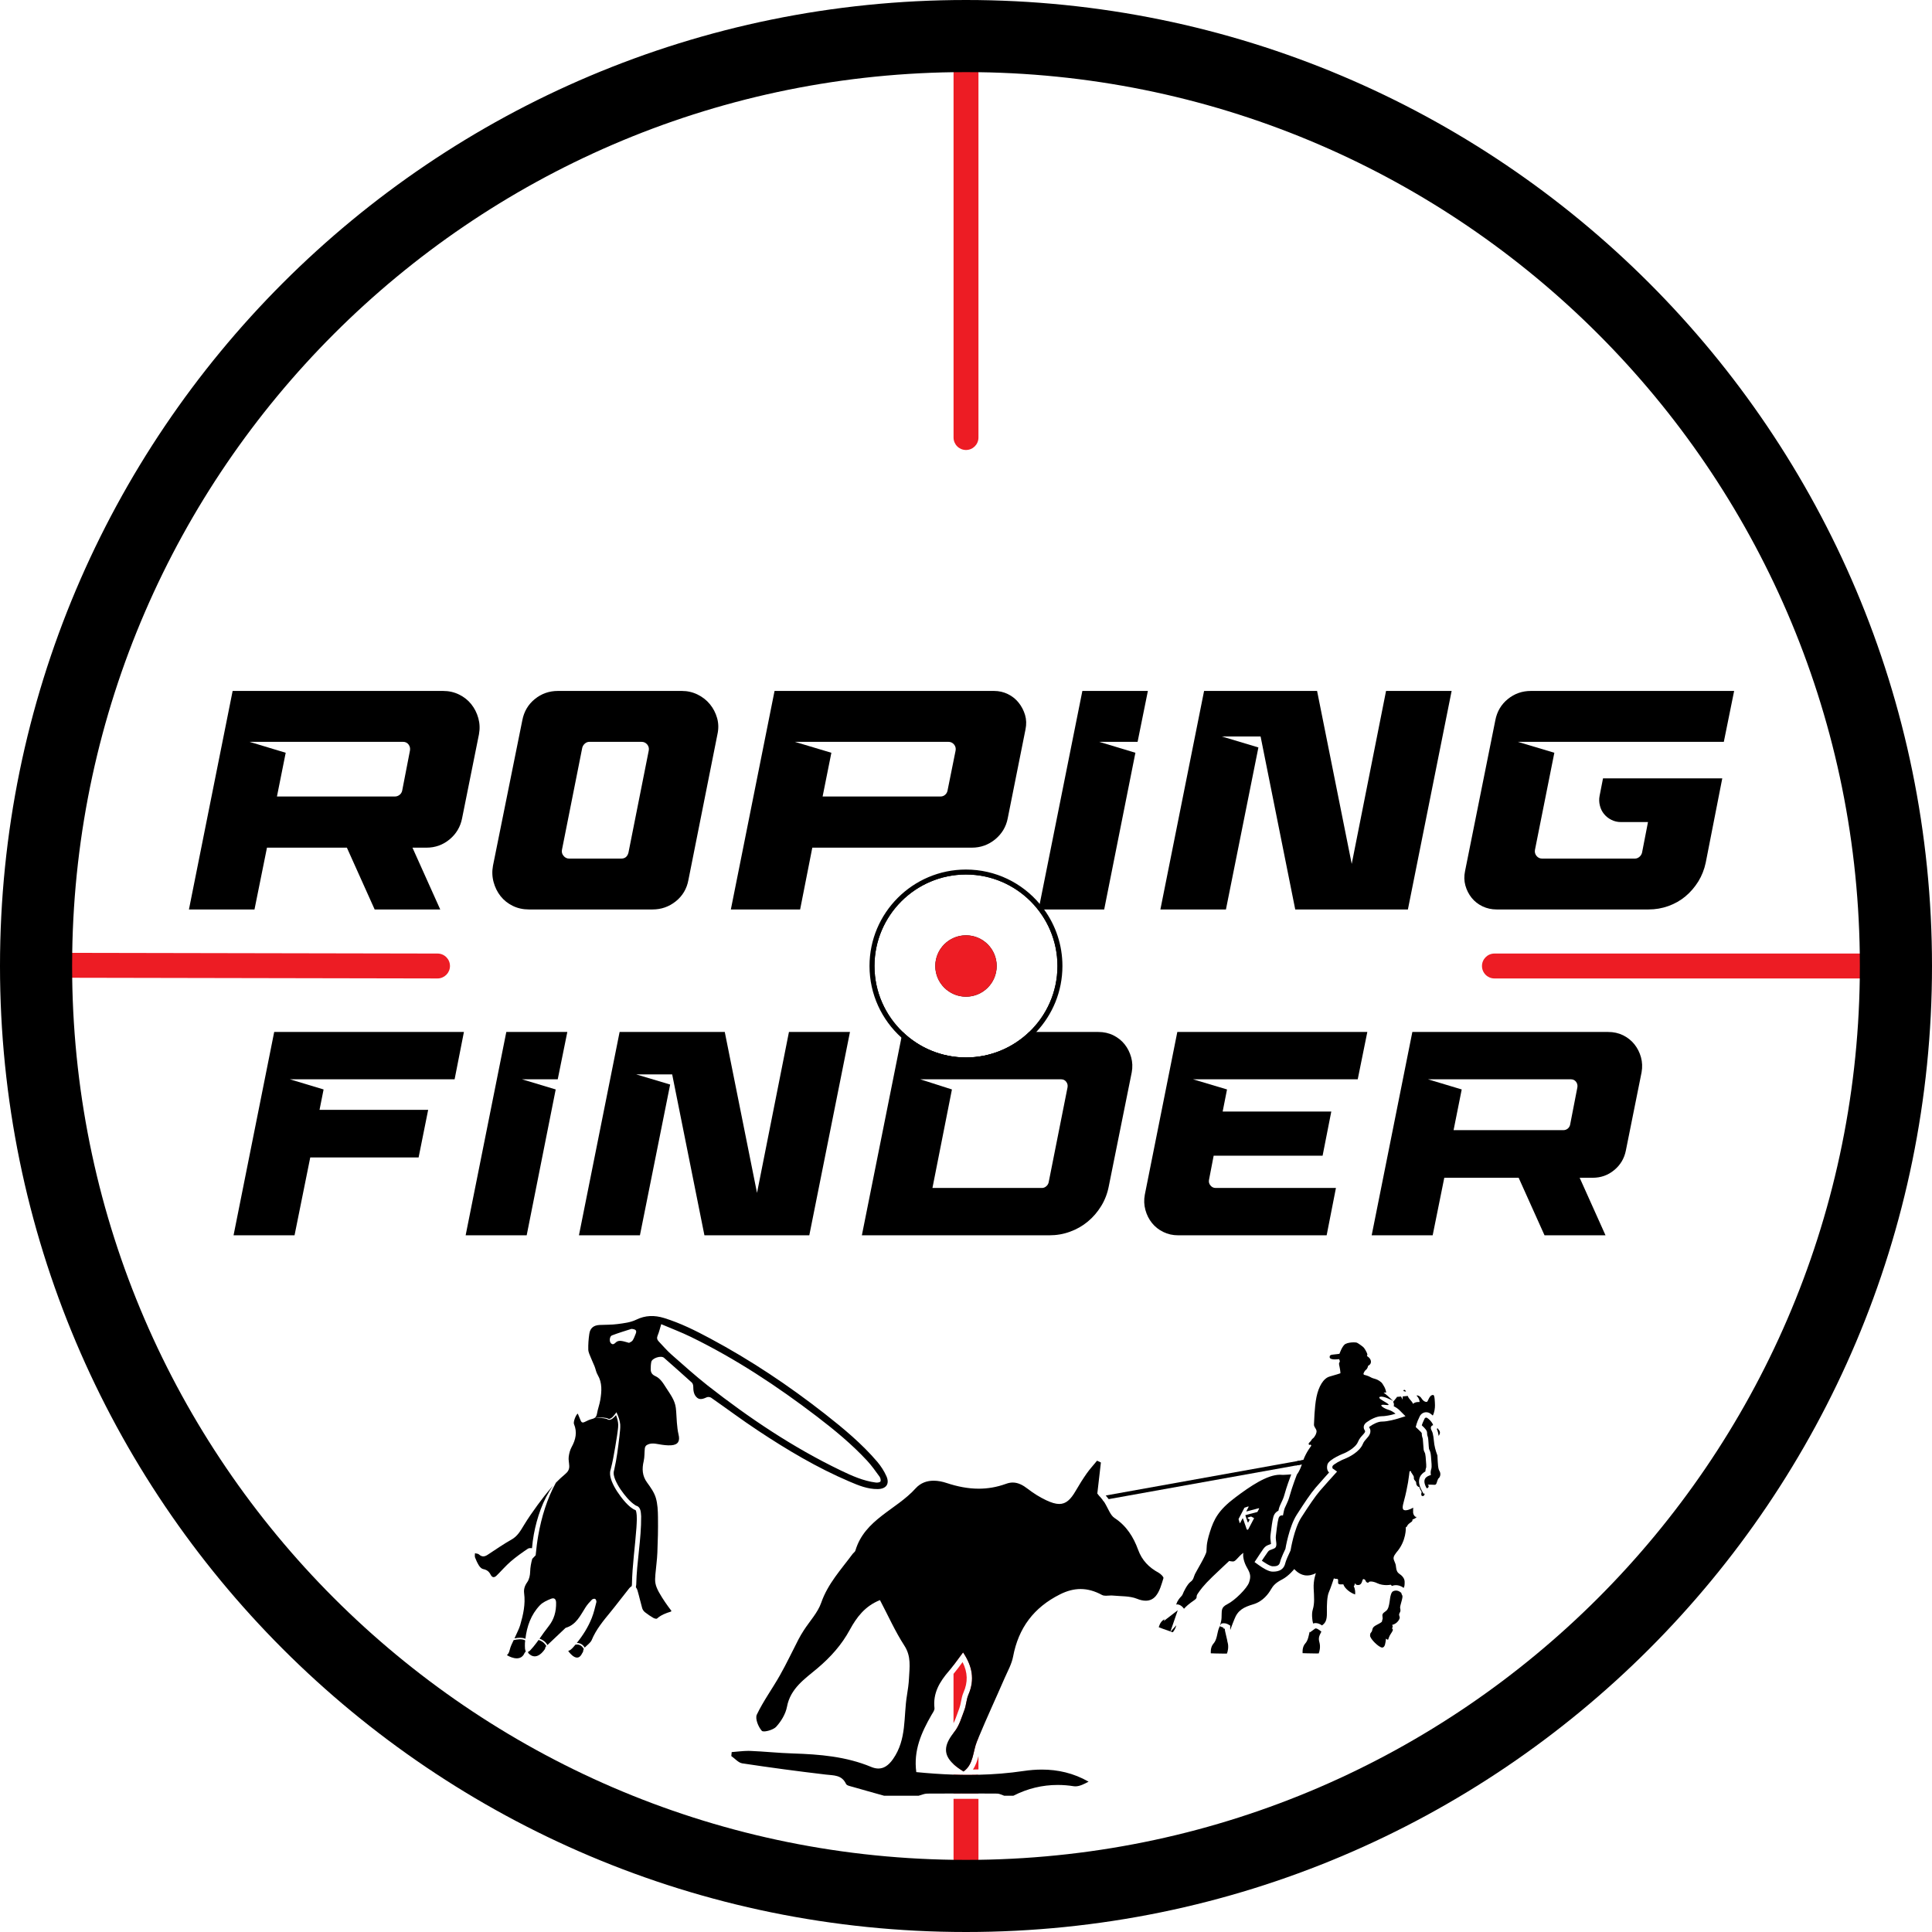 <svg width="383" height="383" viewBox="0 0 383 383" fill="none" xmlns="http://www.w3.org/2000/svg">
<path d="M94.821 142.362C94.535 141.326 94.066 140.411 93.427 139.606C92.788 138.802 91.983 138.162 91.013 137.689C90.043 137.209 88.98 136.972 87.823 136.972H46.118L37.456 180.291H50.45L52.924 168.041H68.767L74.272 180.291H87.272L81.767 168.041H84.549C86.28 168.041 87.801 167.496 89.123 166.404C90.446 165.302 91.272 163.914 91.603 162.227L94.948 145.574C95.152 144.461 95.108 143.392 94.821 142.362ZM81.271 148.792L79.722 156.777C79.639 157.108 79.463 157.378 79.199 157.582C78.923 157.791 78.626 157.896 78.295 157.896H54.902L56.638 149.228L49.463 147.062H79.904C80.361 147.062 80.725 147.238 80.99 147.586C81.254 147.938 81.353 148.346 81.271 148.792Z" fill="black"/>
<path d="M142.163 142.362C141.866 141.326 141.397 140.411 140.736 139.606C140.075 138.802 139.259 138.162 138.295 137.689C137.32 137.209 136.278 136.972 135.165 136.972H110.599C108.863 136.972 107.342 137.512 106.025 138.581C104.702 139.656 103.876 141.061 103.545 142.786L97.726 171.629C97.522 172.742 97.566 173.827 97.853 174.874C98.139 175.932 98.607 176.858 99.241 177.663C99.88 178.467 100.685 179.106 101.66 179.586C102.625 180.054 103.688 180.291 104.851 180.291H129.351C131.087 180.291 132.619 179.757 133.964 178.682C135.297 177.613 136.14 176.213 136.465 174.478L142.224 145.574C142.472 144.461 142.45 143.392 142.163 142.362ZM128.607 148.792L124.585 169.033C124.375 169.816 123.907 170.207 123.157 170.207H112.825C112.379 170.207 111.998 170.019 111.712 169.65C111.425 169.32 111.32 168.928 111.403 168.471L115.426 148.236C115.509 147.911 115.685 147.63 115.955 147.398C116.219 147.172 116.517 147.062 116.848 147.062H127.18C127.637 147.062 128.007 147.238 128.304 147.586C128.591 147.938 128.695 148.346 128.607 148.792Z" fill="black"/>
<path d="M203.209 141.739C202.934 140.83 202.515 140.02 201.936 139.298C201.363 138.576 200.647 138.008 199.798 137.595C198.955 137.182 198.04 136.972 197.048 136.972H153.547L144.885 180.291H158.617L161.031 168.041H192.656C194.387 168.041 195.924 167.496 197.269 166.404C198.602 165.302 199.446 163.914 199.771 162.227L203.297 144.588C203.501 143.59 203.474 142.648 203.209 141.739ZM189.438 148.792L187.829 156.777C187.746 157.108 187.587 157.378 187.333 157.582C187.085 157.791 186.793 157.896 186.462 157.896H163.075L164.811 149.228L157.57 147.062H188.011C188.468 147.062 188.838 147.238 189.13 147.586C189.416 147.938 189.521 148.346 189.438 148.792Z" fill="black"/>
<path d="M227.556 136.972H214.568L206.114 179.195L205.993 179.801C205.999 179.801 205.993 179.806 205.993 179.806L205.894 180.291H218.894L225.082 149.228L217.902 147.062H225.517L227.556 136.972Z" fill="black"/>
<path d="M274.771 136.972L267.965 171.259L261.099 136.972H238.698L230.036 180.291H243.03L249.466 148.175L242.225 146.004H249.901L256.768 180.291H279.102L287.771 136.972H274.771Z" fill="black"/>
<path d="M343.776 136.972H303.487C301.751 136.972 300.225 137.512 298.913 138.581C297.591 139.656 296.764 141.061 296.434 142.786L290.433 172.681C290.223 173.673 290.245 174.626 290.493 175.525C290.741 176.434 291.155 177.249 291.733 177.977C292.306 178.693 293.028 179.261 293.893 179.674C294.764 180.087 295.695 180.291 296.682 180.291H326.819C328.18 180.291 329.486 180.065 330.748 179.613C332.005 179.156 333.135 178.522 334.121 177.696C335.113 176.869 335.95 175.888 336.661 174.759C337.361 173.623 337.857 172.372 338.144 171.011L341.423 154.303H317.782L317.104 157.769C316.977 158.425 316.999 159.075 317.165 159.715C317.325 160.359 317.606 160.916 317.997 161.384C318.388 161.864 318.873 162.244 319.452 162.53C320.036 162.823 320.653 162.966 321.309 162.966H326.698L325.519 169.033C325.436 169.364 325.26 169.639 324.995 169.865C324.725 170.091 324.428 170.207 324.092 170.207H305.719C305.267 170.207 304.893 170.036 304.6 169.678C304.314 169.325 304.209 168.928 304.292 168.471L308.133 149.228L300.892 147.062H341.731L343.776 136.972Z" fill="black"/>
<path d="M91.967 204.577H54.357L46.3 244.887H58.391L61.504 229.452H82.985L84.88 220.012H63.345L64.149 215.973L57.47 213.962H90.121L91.967 204.577Z" fill="black"/>
<path d="M112.466 204.577H100.371L92.309 244.887H104.41L110.163 215.973L103.484 213.962H110.565L112.466 204.577Z" fill="black"/>
<path d="M156.402 204.577L150.071 236.478L143.678 204.577H122.832L114.77 244.887H126.86L132.85 214.998L126.11 212.986H133.252L139.645 244.887H160.436L168.498 204.577H156.402Z" fill="black"/>
<path d="M224.238 209.586C223.968 208.627 223.544 207.773 222.949 207.024C222.354 206.28 221.604 205.685 220.701 205.233C219.797 204.792 218.805 204.577 217.736 204.577H204.042C200.78 207.712 196.36 209.636 191.494 209.636C186.634 209.636 182.209 207.712 178.952 204.577H178.924L178.809 205.128V205.139L178.699 205.696L170.857 244.887H208.004C209.459 244.887 210.842 244.65 212.143 244.165C213.454 243.691 214.622 243.019 215.664 242.148C216.7 241.289 217.582 240.258 218.309 239.073C219.036 237.883 219.538 236.572 219.808 235.155L224.354 212.584C224.547 211.548 224.508 210.545 224.238 209.586ZM211.625 215.576L207.883 234.406C207.806 234.715 207.646 234.974 207.392 235.183C207.15 235.392 206.869 235.503 206.56 235.503H184.848L188.711 215.973L182.435 213.962H210.357C210.787 213.962 211.123 214.127 211.366 214.452C211.619 214.777 211.702 215.152 211.625 215.576Z" fill="black"/>
<path d="M271.058 204.577H233.392L226.95 236.825C226.752 237.861 226.796 238.87 227.061 239.85C227.325 240.826 227.76 241.691 228.356 242.435C228.951 243.184 229.7 243.78 230.604 244.22C231.502 244.667 232.489 244.887 233.569 244.887H262.995L264.836 235.503H240.997C240.573 235.503 240.231 235.337 239.967 235.012C239.691 234.687 239.592 234.312 239.674 233.888L240.595 229.11H262.191L263.916 220.354H242.38L243.245 215.973L236.506 213.962H269.156L271.058 204.577Z" fill="black"/>
<path d="M325.304 209.586C325.039 208.627 324.604 207.773 324.009 207.024C323.414 206.28 322.664 205.685 321.766 205.233C320.862 204.792 319.876 204.577 318.796 204.577H279.984L271.922 244.887H284.013L286.316 233.48H301.057L306.187 244.887H318.278L313.153 233.48H315.748C317.358 233.48 318.774 232.979 320.008 231.954C321.232 230.94 322.003 229.645 322.312 228.074L325.425 212.584C325.612 211.548 325.568 210.545 325.304 209.586ZM312.696 215.576L311.252 223.004C311.175 223.308 311.009 223.561 310.767 223.754C310.513 223.947 310.232 224.04 309.929 224.04H288.157L289.771 215.973L283.092 213.962H311.428C311.847 213.962 312.183 214.127 312.437 214.452C312.679 214.777 312.773 215.152 312.696 215.576Z" fill="black"/>
<path d="M197.584 191.5C197.584 194.861 194.862 197.584 191.5 197.584C188.139 197.584 185.411 194.861 185.411 191.5C185.411 188.138 188.139 185.416 191.5 185.416C194.862 185.416 197.584 188.138 197.584 191.5Z" fill="black"/>
<path d="M206.379 180.291C206.252 180.126 206.125 179.966 205.993 179.806C205.993 179.806 205.999 179.801 205.993 179.801C202.582 175.574 197.358 172.874 191.5 172.874C181.212 172.874 172.869 181.212 172.869 191.5C172.869 196.889 175.156 201.739 178.809 205.139C182.138 208.236 186.596 210.126 191.5 210.126C196.691 210.126 201.386 208.004 204.764 204.577C208.082 201.215 210.126 196.597 210.126 191.5C210.126 187.29 208.732 183.41 206.379 180.291ZM204.042 204.577C200.78 207.712 196.36 209.635 191.495 209.635C186.634 209.635 182.209 207.712 178.952 204.577C175.508 201.281 173.359 196.636 173.359 191.5C173.359 181.504 181.498 173.364 191.495 173.364C201.496 173.364 209.63 181.504 209.63 191.5C209.63 196.636 207.486 201.281 204.042 204.577Z" fill="black"/>
<path d="M206.979 180.291C206.709 179.911 206.422 179.547 206.114 179.195C202.614 175.029 197.357 172.378 191.494 172.378C180.952 172.378 172.372 180.958 172.372 191.5C172.372 197.126 174.813 202.196 178.698 205.695C182.093 208.754 186.578 210.622 191.494 210.622C196.988 210.622 201.942 208.302 205.436 204.577C208.643 201.154 210.616 196.559 210.616 191.5C210.616 187.317 209.266 183.438 206.979 180.291ZM178.952 204.577C175.508 201.281 173.358 196.636 173.358 191.5C173.358 181.504 181.498 173.364 191.494 173.364C201.496 173.364 209.629 181.504 209.629 191.5C209.629 196.636 207.486 201.281 204.042 204.577C200.779 207.712 196.36 209.635 191.494 209.635C186.634 209.635 182.209 207.712 178.952 204.577Z" fill="black"/>
<path d="M89.201 191.506C89.201 192.861 88.093 193.969 86.732 193.969L14.306 193.831L8.812 193.814C7.445 193.814 6.343 192.701 6.349 191.346C6.349 189.979 7.456 188.877 8.817 188.877L14.312 188.893L86.738 189.031C88.104 189.031 89.212 190.144 89.201 191.506Z" fill="#ED1C24"/>
<path d="M193.969 6.993V86.737C193.969 88.104 192.862 89.206 191.501 89.206C190.134 89.206 189.032 88.098 189.032 86.737V6.993C189.032 5.626 190.139 4.524 191.501 4.524C192.862 4.524 193.969 5.632 193.969 6.993Z" fill="#ED1C24"/>
<path d="M373.786 191.5C373.786 192.867 372.678 193.969 371.317 193.969H296.257C294.89 193.969 293.788 192.861 293.788 191.5C293.788 190.139 294.896 189.031 296.257 189.031H371.312C372.678 189.031 373.786 190.133 373.786 191.5Z" fill="#ED1C24"/>
<path d="M191.004 335.52C190.739 336.127 190.618 336.749 190.508 337.344C190.42 337.807 190.331 338.243 190.188 338.617C190.078 338.92 189.962 339.235 189.852 339.543C189.593 340.276 189.339 340.987 189.025 341.61V331.828C189.659 331.079 190.221 330.307 190.822 329.492C191.852 331.564 191.902 333.47 191.004 335.52Z" fill="#ED1C24"/>
<path d="M193.968 326.874V344.508C193.869 344.75 193.765 344.993 193.665 345.235C192.839 347.252 193.043 349.716 191.015 351.181C190.21 350.691 189.543 350.211 189.025 349.727V343.533C189.075 343.472 189.13 343.4 189.185 343.329C190.155 342.133 190.612 340.491 191.18 338.997C191.549 338.016 191.566 336.898 191.979 335.939C193.285 332.947 192.729 330.257 190.921 327.568C190.249 328.455 189.648 329.31 189.025 330.12V326.868C189.025 325.502 190.133 324.4 191.494 324.4C192.861 324.405 193.968 325.507 193.968 326.874Z" fill="#ED1C24"/>
<path d="M193.969 348.128V350.768C193.605 350.785 193.241 350.785 192.872 350.79C193.44 349.958 193.737 349.027 193.969 348.128Z" fill="#ED1C24"/>
<path d="M193.968 351.826V355.546C192.828 355.54 191.687 355.54 190.546 355.54C190.045 355.54 189.532 355.54 189.025 355.546V351.804C190.034 351.837 191.031 351.854 192.04 351.854C192.684 351.854 193.324 351.848 193.968 351.826Z" fill="#ED1C24"/>
<path d="M193.969 356.604V375.335C193.969 376.701 192.862 377.803 191.501 377.803C190.134 377.803 189.032 376.696 189.032 375.335V356.598H190.553C191.671 356.598 192.812 356.598 193.969 356.604Z" fill="#ED1C24"/>
<path d="M197.584 191.5C197.584 194.862 194.862 197.584 191.5 197.584C188.139 197.584 185.411 194.862 185.411 191.5C185.411 188.139 188.139 185.417 191.5 185.417C194.862 185.417 197.584 188.139 197.584 191.5Z" fill="#ED1C24"/>
<path d="M191.494 0C85.734 0 0 85.734 0 191.5C0 297.266 85.734 383 191.494 383C297.26 383 383 297.266 383 191.5C383 85.734 297.26 0 191.494 0ZM193.969 368.689C193.148 368.694 192.321 368.7 191.494 368.7C190.673 368.7 189.847 368.694 189.026 368.689C93.075 367.372 15.546 289.799 14.311 193.831C14.3 193.054 14.295 192.277 14.295 191.5C14.295 190.624 14.3 189.759 14.317 188.888C15.7 93.047 93.168 15.628 189.026 14.311C189.847 14.306 190.673 14.3 191.494 14.3C192.321 14.3 193.148 14.306 193.969 14.311C289.87 15.628 367.366 93.124 368.683 189.031C368.689 189.847 368.7 190.673 368.7 191.5C368.7 192.327 368.689 193.153 368.683 193.969C367.366 289.876 289.87 367.372 193.969 368.689Z" fill="black"/>
<path d="M230.708 321.353L230.857 320.995C230.829 321.011 230.796 321.028 230.758 321.05C229.937 321.496 229.716 322.587 229.716 322.587C229.716 322.587 231.061 323.1 232.031 323.425L233.48 319.215L230.708 321.353Z" fill="black"/>
<path d="M243.278 325.155L242.859 323.348C242.826 323.199 242.81 323.044 242.81 322.885C242.722 322.863 242.656 322.857 242.606 322.857C242.551 322.857 242.523 322.863 242.518 322.863C242.567 322.846 242.589 322.835 242.589 322.835L242.501 322.653L241.801 322.378C241.746 322.515 241.68 322.681 241.603 322.879C241.289 323.706 241.261 325.067 240.573 325.811C239.889 326.555 240.033 327.751 240.033 327.751C240.033 327.751 241.598 327.811 242.711 327.811C242.898 327.811 243.069 327.811 243.223 327.806C243.388 327.436 243.62 326.467 243.361 325.585C243.317 325.442 243.289 325.287 243.278 325.155Z" fill="black"/>
<path d="M260.807 322.818C260.785 322.818 260.763 322.824 260.752 322.824L259.672 323.601L259.628 323.441C259.44 324.229 259.308 325.199 258.768 325.783C258.085 326.527 258.228 327.723 258.228 327.723C258.228 327.723 259.793 327.783 260.906 327.783C261.093 327.783 261.264 327.778 261.418 327.778C261.589 327.409 261.815 326.439 261.556 325.552C261.297 324.67 261.584 324.185 261.898 323.557C261.92 323.513 261.931 323.48 261.948 323.447L261.452 323.083C261.137 322.851 260.912 322.818 260.807 322.818Z" fill="black"/>
<path d="M233.2 322.179L232.059 323.447C232.213 323.496 232.362 323.54 232.494 323.579C232.693 323.364 233.051 322.824 233.2 322.179Z" fill="black"/>
<path d="M284.971 283.115C284.927 283.175 284.883 283.236 284.833 283.28C285.032 283.704 285.137 284.184 285.203 284.658C285.577 284.041 285.561 283.826 284.971 283.115Z" fill="black"/>
<path d="M278.353 275.531C278.292 275.531 278.243 275.614 278.204 275.757L278.728 275.884C278.59 275.565 278.507 275.531 278.353 275.531Z" fill="black"/>
<path d="M284.469 278.541C284.442 277.797 284.414 276.629 284.155 276.546C284.133 276.546 284.106 276.541 284.084 276.541C283.296 276.541 283.125 277.885 282.844 277.913C282.827 277.918 282.805 277.918 282.783 277.918C282.502 277.918 282.111 277.731 281.791 277.202C281.554 276.8 281.13 276.623 280.937 276.623C280.86 276.623 280.816 276.656 280.854 276.717C281.086 276.915 281.417 277.428 281.417 277.94C281.339 277.935 281.262 277.935 281.191 277.935C280.419 277.935 280.116 278.304 280.116 278.304C279.874 277.659 279.306 277.406 279.075 276.728L278.083 276.822C278.061 277.064 278.039 277.301 278.011 277.483C277.939 277.224 277.851 277.014 277.746 276.849L276.87 276.926C276.887 276.937 276.909 276.959 276.925 276.976L276.264 277.797C276.253 277.791 276.242 277.78 276.226 277.78C276.242 277.786 276.248 277.791 276.253 277.808L276.176 277.896C276.325 278.144 276.38 278.42 276.292 278.767C276.942 279.086 277.317 279.456 277.377 279.505L278.623 280.751L276.942 281.274C276.76 281.324 275.156 281.814 273.928 281.814C273.167 281.814 272.17 282.338 271.547 282.79C271.442 282.867 271.409 282.922 271.398 282.922C271.398 282.927 271.409 282.944 271.42 282.96C272.076 283.914 271.299 284.762 270.93 285.165C270.665 285.462 270.357 285.798 270.18 286.228C269.53 287.865 267.238 288.917 266.979 289.028L266.951 289.044L266.924 289.05C265.706 289.513 264.372 290.273 264.157 290.637C264.102 290.912 264.146 291.044 264.163 291.094L265.061 291.728L264.256 292.621C264.24 292.632 262.631 294.417 261.622 295.585C260.675 296.704 259.512 298.434 257.952 300.853C256.553 303.03 255.875 307.174 255.869 307.213L255.836 307.367L255.776 307.505C255.456 308.161 254.91 309.384 254.789 309.902C254.409 311.561 252.86 311.561 252.271 311.561C251.488 311.561 250.348 310.85 249.521 310.255L248.7 309.665L249.262 308.816C249.295 308.761 250.149 307.461 250.463 307.025C250.827 306.518 251.158 306.375 251.582 306.221C251.698 306.188 251.813 306.144 251.962 306.078C251.957 305.94 251.935 305.752 251.913 305.609C251.863 305.234 251.808 304.805 251.863 304.364L251.918 303.89C252.045 302.87 252.216 301.471 252.431 300.716C252.618 300.054 253.009 299.669 253.439 299.481L253.472 299.305C253.593 298.759 253.786 298.346 253.99 297.916C254.211 297.475 254.448 296.979 254.668 296.164C255.032 294.83 255.687 293.039 255.974 292.284C255.406 292.312 254.938 292.378 254.425 292.378H254.211C254.062 292.362 253.907 292.351 253.748 292.351C251.213 292.351 247.906 294.577 244.826 296.902C241.558 299.371 240.649 301.157 239.85 303.702C239.051 306.248 239.244 306.849 239.167 307.576C239.089 308.298 237.15 311.489 236.885 312.057C236.621 312.63 236.621 313.159 236.014 313.583C235.408 313.996 234.609 315.589 234.455 316.046C234.356 316.344 234.025 316.57 233.694 317.022C233.59 317.165 233.491 317.325 233.391 317.518C233.325 317.655 233.259 317.804 233.204 317.98C233.182 318.036 233.171 318.085 233.149 318.135C233.154 318.129 233.16 318.124 233.171 318.124C233.187 318.107 233.21 318.096 233.226 318.08C233.254 318.063 233.265 318.058 233.265 318.058C233.265 318.058 233.298 318.052 233.336 318.052C233.54 318.052 234.146 318.124 234.708 318.906C234.703 318.912 234.703 318.917 234.703 318.934C234.835 318.785 234.967 318.653 235.094 318.526C235.226 318.399 235.353 318.284 235.485 318.173C235.871 317.843 236.257 317.567 236.698 317.259C237.568 316.652 236.962 316.652 237.414 315.975C237.877 315.286 238.522 314.338 240.346 312.586C242.164 310.844 243.685 309.439 243.685 309.439C243.685 309.439 243.84 309.516 244.413 309.549H244.44C244.991 309.549 245.427 308.585 246.49 307.83C246.341 308.431 246.545 309.654 247.234 310.822C247.912 311.99 248 312.586 247.603 313.726C247.207 314.867 244.809 317.259 243.327 318.003C241.938 318.702 242.252 319.298 242.159 320.736C242.153 320.829 242.137 320.929 242.131 321.028C242.126 321.105 242.109 321.188 242.098 321.276C242.049 321.535 241.982 321.821 241.9 322.124C241.889 322.18 241.867 322.235 241.85 322.301C242.016 321.97 242.109 321.888 242.109 321.888C242.109 321.888 242.291 321.794 242.605 321.794C242.693 321.794 242.781 321.799 242.881 321.816C242.93 321.821 242.98 321.838 243.029 321.843C243.277 321.91 243.558 322.031 243.884 322.257C243.884 322.565 243.851 322.907 243.895 323.111C243.911 323.061 243.922 323.017 243.95 322.973C243.95 322.951 243.966 322.924 243.972 322.901C243.972 322.885 243.977 322.863 243.988 322.846C244.11 322.516 244.247 322.169 244.369 321.838C244.446 321.662 244.517 321.485 244.572 321.331C244.617 321.221 244.655 321.116 244.694 321.028C245.377 319.198 246.545 318.603 248.468 318.03C250.397 317.462 251.51 315.87 251.946 315.098C252.392 314.327 252.888 313.77 254.183 313.104C255.484 312.431 256.575 311.048 256.575 311.048C256.575 311.048 257.368 312.051 258.603 312.277C258.779 312.31 258.961 312.321 259.126 312.321C260.052 312.321 260.779 311.902 260.867 311.853C260.829 311.963 260.344 313.285 260.421 314.867C260.504 316.52 260.625 317.837 260.256 319.033C260.079 319.59 260.079 320.251 260.134 320.785C260.151 320.984 260.179 321.166 260.195 321.325C260.256 321.64 260.311 321.849 260.311 321.849C260.311 321.849 260.493 321.761 260.807 321.761C261.121 321.761 261.562 321.849 262.074 322.224C262.234 322.108 262.366 321.992 262.488 321.865C262.603 321.733 262.702 321.59 262.785 321.425C262.978 321.017 263.061 320.471 263.044 319.656C263.017 318.14 263.072 316.437 263.446 315.611C263.628 315.203 263.871 314.531 264.069 313.947C264.262 313.39 264.416 312.922 264.438 312.856C264.438 312.883 264.46 312.988 264.901 312.988C265.408 312.988 265.237 313.247 265.265 313.781C265.276 314.04 265.524 314.09 265.772 314.09C265.899 314.09 266.031 314.079 266.136 314.079C266.257 314.079 266.339 314.09 266.35 314.156C266.378 314.388 267.034 315.495 268.626 316.09C268.687 315.815 268.687 315.071 268.367 314.443C268.599 314.299 268.571 313.809 268.571 313.809C268.571 313.809 268.67 314.217 269.233 314.217C269.266 314.217 269.299 314.217 269.343 314.211C269.993 314.156 270.054 313.247 270.169 313.104C270.197 313.065 270.252 313.043 270.307 313.043C270.456 313.043 270.66 313.17 270.737 313.412C270.814 313.638 271.012 313.748 271.167 313.748C271.26 313.748 271.338 313.715 271.365 313.644C271.398 313.561 271.542 313.517 271.756 313.517C272.071 313.517 272.544 313.616 273.073 313.875C273.63 314.14 274.302 314.233 274.864 314.233C275.19 314.233 275.487 314.195 275.696 314.156C275.785 314.211 275.856 314.299 275.917 314.399C276.137 314.316 276.418 314.244 276.744 314.244C277.129 314.244 277.675 314.343 278.264 314.79C278.441 314.465 278.457 314.211 278.457 313.588C278.457 312.817 277.829 312.277 277.432 312.018C277.03 311.759 276.81 311.335 276.755 310.712C276.688 310.084 276.661 310.056 276.407 309.45C276.148 308.86 276.209 308.568 276.81 307.775C278.86 305.466 278.689 302.771 278.689 302.771C278.689 302.771 278.898 302.699 278.97 302.49C279.041 302.275 279.3 302.038 279.752 301.735C280.21 301.432 279.835 301.239 280.138 301.173C280.425 301.129 280.959 300.705 280.783 300.705H280.755C280.739 300.705 280.733 300.716 280.717 300.716C280.469 300.716 280.166 300.236 280.138 299.895C280.111 299.536 280.155 298.875 280.155 298.875C280.155 298.875 279.311 299.399 278.628 299.399H278.573C277.873 299.371 278.005 298.682 278.347 297.448C278.689 296.208 278.959 294.836 279.13 293.871C279.3 292.896 279.427 291.673 279.427 291.673L279.714 291.634C279.626 291.959 280.353 292.472 280.287 292.94C280.21 293.414 280.739 293.612 280.739 293.899C280.739 294.186 280.81 294.654 281.417 294.836C281.406 295.067 281.593 295.343 281.593 295.343C281.593 295.343 281.648 295.453 281.841 295.795C281.692 296.109 281.709 296.577 281.995 296.577C282.238 296.577 282.337 296.528 282.442 296.098H282.194L281.896 295.558C281.301 294.5 281.158 293.618 281.466 292.858C281.709 292.284 282.144 291.932 282.557 291.711C282.579 291.348 282.662 291.078 282.728 290.89L282.734 290.863C282.75 290.736 282.756 290.295 282.618 288.785C282.557 288.184 282.491 288.047 282.442 287.959C282.375 287.837 282.271 287.639 282.221 287.336C282.194 287.148 282.177 286.84 282.144 286.349C282.116 285.997 282.083 285.424 282.056 285.242C281.962 284.972 281.852 284.636 281.846 284.09C281.791 283.996 281.62 283.787 281.13 283.341L280.656 282.9L280.827 282.277C280.915 281.946 281.124 281.445 281.45 280.773C281.687 280.282 282.183 279.963 282.728 279.963C282.993 279.963 283.252 280.04 283.478 280.178C283.637 280.282 283.836 280.431 284.034 280.618C284.337 280.089 284.491 279.136 284.469 278.541ZM248.59 301.013C248.22 301.73 247.846 302.44 247.471 303.146C247.455 303.179 247.438 303.206 247.405 303.223C247.344 303.284 247.218 303.267 247.162 303.184C247.146 303.162 247.135 303.135 247.129 303.107C247.085 302.986 247.041 302.87 247.003 302.749C246.97 302.644 246.926 302.534 246.892 302.418C246.848 302.297 246.799 302.17 246.755 302.044C246.727 301.967 246.7 301.889 246.678 301.807C246.65 301.741 246.633 301.675 246.611 301.608C246.562 301.476 246.518 301.349 246.468 301.217C246.452 301.157 246.43 301.09 246.408 301.03C246.391 300.986 246.358 300.98 246.325 301.013C246.314 301.019 246.314 301.019 246.308 301.03C246.308 301.035 246.303 301.041 246.303 301.052C246.154 301.327 246.011 301.614 245.856 301.895C245.845 301.923 245.829 301.945 245.796 301.939C245.768 301.934 245.752 301.917 245.741 301.889C245.713 301.779 245.68 301.675 245.653 301.57C245.631 301.504 245.614 301.449 245.597 301.388C245.581 301.338 245.57 301.278 245.553 301.234C245.548 301.217 245.537 301.206 245.537 301.184C245.526 301.157 245.531 301.134 245.548 301.107C245.735 300.743 245.923 300.38 246.115 300.016C246.303 299.652 246.49 299.294 246.678 298.93C246.694 298.903 246.716 298.886 246.744 298.875C246.859 298.837 246.981 298.798 247.102 298.759C247.157 298.743 247.218 298.721 247.273 298.699C247.328 298.682 247.388 298.666 247.444 298.644C247.482 298.638 247.504 298.644 247.521 298.671C247.526 298.682 247.526 298.699 247.526 298.71C247.521 298.721 247.521 298.726 247.515 298.743C247.372 299.002 247.234 299.266 247.102 299.531C247.091 299.536 247.085 299.558 247.085 299.575C247.08 299.608 247.107 299.63 247.14 299.625C247.179 299.614 247.212 299.603 247.245 299.592C247.344 299.564 247.438 299.547 247.532 299.52C247.576 299.509 247.609 299.498 247.653 299.487C247.752 299.459 247.857 299.432 247.95 299.41C248.022 299.393 248.088 299.377 248.154 299.355C248.248 299.332 248.336 299.305 248.424 299.288C248.479 299.272 248.535 299.261 248.584 299.244C248.634 299.228 248.683 299.217 248.727 299.211C248.838 299.184 248.931 299.151 249.031 299.123C249.102 299.112 249.168 299.09 249.24 299.068C249.334 299.046 249.416 299.029 249.499 299.007C249.515 299.007 249.521 299.002 249.532 298.991C249.565 298.991 249.582 298.991 249.598 299.013C249.609 299.035 249.609 299.057 249.604 299.079C249.604 299.085 249.598 299.09 249.598 299.096C249.493 299.294 249.389 299.498 249.284 299.702C249.268 299.729 249.245 299.74 249.218 299.746C249.124 299.773 249.025 299.795 248.931 299.823C248.865 299.839 248.794 299.862 248.727 299.884C248.645 299.9 248.557 299.922 248.468 299.944C248.413 299.961 248.353 299.977 248.298 299.994C248.182 300.021 248.072 300.049 247.967 300.076C247.895 300.098 247.829 300.11 247.758 300.132C247.675 300.154 247.587 300.176 247.515 300.198C247.466 300.203 247.421 300.214 247.377 300.231C247.328 300.247 247.284 300.258 247.234 300.275C247.129 300.291 247.03 300.324 246.931 300.352C246.926 300.352 246.92 300.352 246.92 300.352C246.881 300.363 246.87 300.385 246.881 300.413C246.92 300.512 246.953 300.611 246.981 300.705C247.008 300.793 247.036 300.87 247.063 300.953C247.113 301.085 247.157 301.212 247.207 301.344C247.223 301.405 247.245 301.471 247.267 301.531C247.295 301.614 247.328 301.708 247.361 301.79C247.372 301.829 247.416 301.834 247.438 301.812C247.444 301.807 247.449 301.79 247.455 301.785C247.543 301.614 247.631 301.449 247.725 301.272C247.736 301.245 247.73 301.217 247.697 301.206C247.598 301.146 247.499 301.096 247.399 301.052C247.339 301.013 247.317 300.953 247.339 300.886C247.35 300.848 247.388 300.826 247.421 300.809C247.504 300.793 247.581 300.765 247.658 300.743C247.725 300.721 247.785 300.705 247.84 300.688C247.89 300.672 247.939 300.655 247.995 300.644C248.011 300.639 248.028 300.644 248.044 300.65C248.22 300.743 248.386 300.831 248.562 300.925C248.606 300.947 248.612 300.975 248.59 301.013Z" fill="black"/>
<path d="M232.059 323.447C232.042 323.441 232.036 323.43 232.031 323.43L232.008 323.503L232.059 323.447Z" fill="black"/>
<path d="M258.08 290.3C257.947 290.692 257.821 291.022 257.694 291.287C257.606 291.491 257.518 291.656 257.435 291.799C257.231 292.157 257.099 292.301 257.099 292.301C257.099 292.301 256.145 294.769 255.694 296.445C255.242 298.12 254.707 298.605 254.52 299.525C254.332 300.434 254.332 300.434 254.332 300.434C254.332 300.434 254.244 300.407 254.123 300.407C253.914 300.407 253.605 300.501 253.456 301.002C253.225 301.801 253.037 303.592 252.927 304.501C252.806 305.41 253.418 306.584 252.586 306.97C251.748 307.35 251.632 307.234 251.335 307.648C251.026 308.067 250.15 309.395 250.15 309.395C250.15 309.395 251.676 310.502 252.277 310.502C252.883 310.502 253.572 310.502 253.759 309.665C253.947 308.833 254.823 307.047 254.823 307.047C254.823 307.047 255.528 302.672 257.071 300.28C258.609 297.888 259.805 296.086 260.83 294.891C261.86 293.695 263.48 291.904 263.48 291.904C263.48 291.904 262.879 291.48 263.138 290.366C263.397 289.253 266.561 288.057 266.561 288.057C266.561 288.057 268.693 287.121 269.206 285.831C269.724 284.553 270.897 284.062 270.556 283.566C270.214 283.07 270.253 282.426 270.936 281.935C271.619 281.439 272.837 280.75 273.939 280.75C275.047 280.75 276.64 280.26 276.64 280.26C276.64 280.26 276.11 279.731 275.196 279.461C274.386 279.224 273.239 278.475 274.182 278.475C274.292 278.475 274.441 278.48 274.623 278.508C274.81 278.53 274.953 278.541 275.058 278.541C275.868 278.541 274.248 277.808 273.675 277.367C273.289 277.075 273.394 276.871 273.813 276.871C274.094 276.871 274.529 276.965 275.041 277.179C275.741 277.466 276.061 277.642 276.21 277.747C275.824 277.383 274.656 276.298 274.281 276.077C274.485 276.072 274.667 276.055 274.827 276.044C274.821 276.039 274.804 276.039 274.799 276.039C274.766 275.84 274.722 275.675 274.672 275.521C274.617 275.317 274.54 275.152 274.468 275.003C274.336 274.738 274.187 274.545 274.072 274.336C273.829 273.923 273.129 273.509 272.699 273.383C272.275 273.256 272.06 273.223 271.619 272.969C271.173 272.71 270.374 272.529 270.374 272.529L270.291 272.325C270.291 272.325 270.424 271.84 270.787 271.553C271.156 271.267 271.206 270.754 271.206 270.754C271.206 270.754 271.829 270.528 271.774 269.872C271.719 269.217 270.975 268.814 270.975 268.814C270.975 268.814 271.085 268.649 271.057 268.445C271.03 268.247 270.572 267.338 270.286 267.079C269.999 266.82 269.239 266.279 268.98 266.169C268.825 266.125 268.599 266.109 268.335 266.109C267.817 266.109 267.167 266.197 266.726 266.423C266.076 266.764 265.541 268.374 265.541 268.374C264.263 268.605 263.535 268.401 263.59 269.057C263.623 269.404 264.152 269.492 264.632 269.492C265.051 269.492 265.442 269.432 265.442 269.432C265.442 269.432 265.717 269.79 265.552 270.038C265.398 270.297 265.425 270.352 265.569 271.041C265.717 271.724 265.728 272.236 265.728 272.236C265.728 272.236 264.852 272.54 263.601 272.881C262.339 273.223 261.397 274.898 260.978 276.948C260.56 278.998 260.521 281.93 260.482 282.387C260.449 282.844 260.868 283.142 260.978 283.599C261.089 284.062 260.598 284.927 260.295 285.126C259.992 285.313 259.992 285.616 259.612 285.925C259.298 286.178 259.457 286.454 259.606 286.454C259.634 286.454 259.667 286.437 259.689 286.41C259.716 286.382 259.744 286.377 259.771 286.377C259.876 286.377 259.953 286.603 259.953 286.603C259.953 286.603 258.95 287.865 258.372 289.435L257.771 289.54L257.176 289.645C257.071 289.992 256.967 290.284 256.867 290.526L257.485 290.416L258.08 290.3Z" fill="black"/>
<path d="M284.955 288.537C284.955 288.537 284.492 287.363 284.338 286.332C284.189 285.313 284.189 284.282 283.809 283.599C283.428 282.921 283.825 282.558 284.046 282.558C284.25 282.558 283.682 281.566 282.91 281.081C282.855 281.048 282.789 281.026 282.729 281.026C282.596 281.026 282.47 281.103 282.409 281.23C282.227 281.61 281.946 282.221 281.858 282.558C282.563 283.213 282.905 283.616 282.905 284.04C282.905 284.464 282.988 284.696 283.081 284.949C283.164 285.208 283.219 286.801 283.28 287.175C283.335 287.545 283.566 287.462 283.676 288.685C283.787 289.909 283.853 290.846 283.759 291.132C283.676 291.419 283.544 291.771 283.654 292.411C282.745 292.675 281.792 293.21 282.822 295.034C283.219 295.034 283.335 294.521 283.081 294.405C282.927 294.345 283.18 294.312 283.528 294.312C283.77 294.312 284.068 294.328 284.305 294.345C284.332 294.345 284.354 294.35 284.382 294.35C284.503 294.35 284.586 294.317 284.646 294.257C284.707 294.196 284.751 294.108 284.795 293.998C284.839 293.887 284.872 293.755 284.922 293.606C284.971 293.458 285.032 293.292 285.131 293.116C285.589 292.774 285.644 292.058 285.357 291.606C285.071 291.16 285.043 290.283 284.955 288.537Z" fill="black"/>
<path d="M286.024 288.708L286.029 288.758V288.697C286.024 288.702 286.024 288.702 286.024 288.708Z" fill="black"/>
<path d="M277.807 315.787C277.807 315.787 277.802 315.787 277.802 315.781C277.411 315.417 277.047 315.313 276.744 315.313C276.353 315.313 276.094 315.5 276.094 315.5C276.066 315.517 275.813 315.665 275.647 316.426C275.62 316.52 275.603 316.613 275.587 316.729C275.543 316.988 275.51 317.252 275.476 317.511C275.355 318.316 275.217 319.06 274.699 319.407C274.022 319.865 273.994 320.057 274.077 320.575C274.159 321.088 273.994 321.033 273.994 321.281C273.994 321.54 273.818 321.65 272.936 322.113C272.054 322.57 272.137 322.818 271.999 323.276C271.85 323.739 271.63 323.562 271.603 324.218C271.569 324.874 273.366 326.61 273.994 326.61C274.617 326.61 274.644 325.607 274.766 324.841C274.975 324.978 275.074 325.067 275.129 325.067C275.206 325.067 275.217 324.934 275.333 324.62C275.537 324.047 275.901 323.683 276.077 323.276C276.242 322.879 275.846 322.879 275.994 322.708C276.132 322.543 276.105 322.449 275.994 322.113C276.986 321.909 277.593 320.884 277.471 320.548C277.361 320.206 277.273 320.03 277.504 319.661C277.73 319.291 277.587 318.944 277.559 318.724C277.532 318.514 277.692 317.996 277.879 317.302C277.896 317.241 277.907 317.17 277.929 317.098C277.962 316.949 277.989 316.834 278.006 316.734V316.729C278.077 316.294 277.962 316.255 277.868 316.046C277.824 315.952 277.807 315.875 277.807 315.787Z" fill="black"/>
<path d="M218.596 297.398L216.182 297.833L215.934 297.056L218.012 296.681L218.596 297.398Z" fill="black"/>
<path d="M260.388 289.887L258.079 290.3L257.478 290.416L256.861 290.526L219.786 297.188L219.747 297.139L219.202 296.467L257.17 289.644L257.765 289.54L258.366 289.435L260.14 289.11L260.388 289.887Z" fill="black"/>
<path d="M229.678 311.775C227.76 310.728 226.388 309.34 225.611 307.201C224.696 304.7 223.318 302.479 220.943 300.925C220.1 300.368 219.72 299.09 218.926 297.8L218.596 297.398L218.012 296.682L217.532 296.081C217.797 293.8 218.023 291.86 218.243 289.926C217.995 289.804 217.742 289.689 217.483 289.567C216.81 290.394 216.083 291.176 215.466 292.042C214.689 293.155 213.956 294.312 213.278 295.491C212.242 297.299 211.305 298.147 209.983 298.147C209.261 298.147 208.429 297.894 207.398 297.409C206.114 296.803 204.874 296.026 203.75 295.155C202.791 294.417 201.849 293.899 200.769 293.899C200.339 293.899 199.898 293.981 199.424 294.158C197.611 294.813 195.82 295.117 194.024 295.117C191.919 295.117 189.808 294.703 187.681 293.998C186.843 293.717 185.956 293.535 185.08 293.535C183.78 293.535 182.512 293.943 181.504 295.061C177.679 299.316 171.403 301.195 169.573 307.389C169.496 307.653 169.182 307.835 169 308.083C166.73 311.153 164.112 313.946 162.801 317.716C162.117 319.694 160.519 321.369 159.351 323.188C158.987 323.744 158.64 324.328 158.326 324.924C157.086 327.315 155.945 329.756 154.623 332.093C153.14 334.727 151.327 337.19 150.032 339.907C149.663 340.695 150.319 342.332 151.019 343.114C151.09 343.197 151.25 343.235 151.454 343.235C152.148 343.235 153.405 342.822 153.868 342.315C154.86 341.23 155.741 339.775 156.011 338.347C156.695 334.683 159.599 332.782 162.035 330.732C164.669 328.505 166.845 326.075 168.465 323.089C169.821 320.598 171.463 318.399 174.444 317.203C176.07 320.284 177.448 323.403 179.277 326.224C180.672 328.362 180.308 330.5 180.198 332.71C180.142 333.834 179.977 334.964 179.795 336.077C179.09 340.32 179.795 344.767 177.034 348.718C176.103 350.047 175.15 350.592 174.136 350.592C173.673 350.592 173.194 350.482 172.698 350.273C167.699 348.195 162.475 347.776 157.169 347.605C154.369 347.523 151.581 347.214 148.781 347.104C148.649 347.093 148.506 347.093 148.374 347.093C147.272 347.093 146.164 347.258 145.051 347.335C145.023 347.594 144.996 347.853 144.974 348.118C145.696 348.614 146.368 349.446 147.145 349.567C152.644 350.399 158.155 351.138 163.682 351.788C165.286 351.981 166.867 351.826 167.716 353.645C167.87 353.981 168.587 354.097 169.072 354.24C171.122 354.835 173.188 355.403 175.249 355.982H182.121C182.683 355.833 183.239 355.568 183.807 355.563C185.548 355.546 187.284 355.546 189.026 355.546C189.533 355.541 190.04 355.541 190.547 355.541C191.687 355.541 192.828 355.541 193.969 355.546C195.203 355.546 196.448 355.552 197.688 355.563C198.151 355.568 198.603 355.833 199.066 355.982H200.901C203.711 354.549 206.632 353.849 209.668 353.849C210.732 353.849 211.807 353.932 212.898 354.108C213.002 354.119 213.102 354.124 213.206 354.124C214.055 354.124 214.97 353.639 215.802 353.199C212.815 351.49 209.691 350.802 206.533 350.802C205.343 350.802 204.147 350.901 202.956 351.077C199.953 351.523 196.961 351.76 193.969 351.827C193.324 351.849 192.685 351.854 192.04 351.854C191.037 351.854 190.034 351.838 189.026 351.804C186.568 351.722 184.116 351.545 181.647 351.303C181.063 347.01 182.661 343.461 184.639 340.006C184.893 339.565 185.295 339.058 185.251 338.623C184.915 335.636 186.281 333.382 188.122 331.255C188.436 330.892 188.739 330.511 189.026 330.126C189.648 329.316 190.249 328.461 190.921 327.574C192.729 330.263 193.285 332.947 191.979 335.945C191.566 336.898 191.555 338.022 191.18 338.998C190.613 340.491 190.161 342.133 189.185 343.329C189.13 343.401 189.075 343.472 189.026 343.533C187.086 345.996 186.992 347.859 189.026 349.727C189.544 350.206 190.21 350.691 191.015 351.182C193.043 349.71 192.839 347.247 193.666 345.236C193.765 344.988 193.869 344.751 193.969 344.508C195.622 340.519 197.451 336.601 199.171 332.638C199.782 331.255 200.559 329.867 200.835 328.406C201.909 322.725 204.924 318.68 210.12 316.074C211.537 315.357 212.887 315.01 214.215 315.01C215.62 315.01 217.014 315.401 218.447 316.178C218.678 316.305 218.954 316.338 219.24 316.338C219.588 316.338 219.957 316.288 220.315 316.288C220.414 316.288 220.513 316.288 220.613 316.305C222.222 316.465 223.946 316.36 225.396 316.939C226.013 317.192 226.597 317.324 227.132 317.324C227.903 317.324 228.57 317.038 229.11 316.41C229.909 315.456 230.256 314.084 230.642 312.855C230.714 312.607 230.091 312.001 229.678 311.775Z" fill="black"/>
<path d="M104.08 326.852C104.036 326.483 104.063 326.103 104.063 325.728C104.08 325.552 104.102 325.375 104.113 325.204C104.063 325.166 104.003 325.138 103.948 325.111C103.363 324.874 102.548 324.973 101.826 325.138C101.517 325.783 101.198 326.417 101.043 327.089C100.922 327.58 100.762 327.916 100.476 328.12L100.536 328.142C100.536 328.142 103.132 329.789 104.003 327.662C104.085 327.557 104.162 327.469 104.223 327.387C104.162 327.21 104.102 327.034 104.08 326.852ZM108.295 326.323C107.976 325.7 107.386 325.287 106.763 325.105C106.642 325.282 106.515 325.452 106.389 325.623C105.975 326.18 105.535 326.72 105.061 327.221C104.962 327.332 104.829 327.392 104.686 327.447L104.708 327.662C104.708 327.662 106.152 329.668 108.069 326.852C108.009 326.803 108.136 326.477 108.257 326.362L108.295 326.323ZM126.111 299.624C126.089 299.547 126.034 299.404 126.001 299.371C124.662 298.908 123.147 296.874 122.375 295.717C121.956 295.072 121.571 294.395 121.284 293.662C121.069 293.094 120.887 292.471 120.942 291.849C120.948 291.65 121.031 291.419 121.075 291.237C121.267 290.532 121.416 289.799 121.565 289.066C121.846 287.594 122.094 286.112 122.32 284.63C122.408 283.908 122.562 283.142 122.562 282.431C122.529 281.792 122.353 281.141 122.122 280.535C121.747 280.976 121.174 281.582 120.612 281.456C120.463 281.4 120.353 281.296 120.198 281.263C119.443 281.059 118.617 281.086 117.829 281.119C117.702 281.197 117.553 281.257 117.371 281.296C116.892 281.417 116.429 281.621 115.994 281.852C115.619 282.04 115.333 282.1 115.134 281.659C114.925 281.186 114.737 280.712 114.539 280.232C114.181 280.425 113.608 281.863 113.784 282.293C114.462 283.908 114.131 285.39 113.316 286.872C113.002 287.446 112.825 288.123 112.743 288.785C112.665 289.363 112.82 289.975 112.847 290.576C112.886 291.275 112.594 291.771 112.032 292.234C111.398 292.763 110.781 293.336 110.202 293.932C108.422 297.166 107.353 300.743 106.708 304.358C106.477 305.669 106.317 306.992 106.19 308.32C105.97 308.557 105.744 308.794 105.513 309.025C105.281 309.852 105.127 310.684 105.099 311.56C105.088 312.276 104.912 313.103 104.504 313.676C104.014 314.376 103.799 315.054 103.903 315.847C104.19 318.024 103.722 320.107 103.121 322.168C102.889 322.934 102.493 323.661 102.168 324.405C102.113 324.538 102.057 324.664 101.991 324.797C102.702 324.648 103.479 324.593 104.058 324.841C104.091 324.852 104.118 324.868 104.157 324.879C104.455 322.405 105.248 320.102 107.022 318.239C107.59 317.638 108.45 317.253 109.243 316.938C109.899 316.685 110.23 317.01 110.241 317.721C110.274 319.462 109.849 321.044 108.725 322.433C108.103 323.21 107.535 324.036 106.956 324.852C107.579 325.056 108.174 325.48 108.521 326.114C109.657 325.028 110.797 323.959 111.943 322.879C112.015 322.807 112.081 322.719 112.175 322.692C114.258 322.069 115.057 320.223 116.104 318.597C116.451 318.057 116.898 317.578 117.344 317.115C117.476 316.972 117.84 316.889 117.989 316.972C118.143 317.065 118.27 317.412 118.226 317.605C117.956 318.669 117.713 319.743 117.311 320.757C116.589 322.57 115.558 324.201 114.341 325.706C114.567 325.7 114.82 325.733 115.079 325.844C115.415 325.992 115.696 326.251 115.917 326.615C116.143 326.362 116.44 326.152 116.683 325.904C116.898 325.673 117.162 325.441 117.283 325.16C118.154 323.028 119.614 321.292 121.053 319.534C122.314 317.997 123.505 316.393 124.75 314.844C124.882 314.685 125.053 314.552 125.235 314.426C125.246 314.315 125.257 314.211 125.274 314.106C125.34 310.326 125.902 306.595 126.166 302.848C126.222 301.784 126.337 300.644 126.111 299.624ZM109.359 294.835C108.373 295.954 107.458 297.144 106.576 298.346C105.623 299.657 104.686 300.985 103.848 302.374C103.182 303.465 102.603 304.529 101.407 305.201C99.793 306.11 98.255 307.185 96.695 308.204C96.084 308.617 95.544 308.695 94.949 308.149C94.772 307.984 94.431 307.989 94.155 307.918C94.155 308.199 94.089 308.513 94.177 308.761C94.387 309.312 94.64 309.857 94.954 310.364C95.141 310.651 95.461 310.987 95.764 311.048C96.464 311.185 96.921 311.494 97.252 312.144C97.566 312.767 97.969 312.811 98.453 312.337C99.396 311.411 100.261 310.397 101.253 309.538C102.322 308.617 103.485 307.796 104.653 307.008C104.835 306.893 105.198 306.865 105.463 306.926C105.54 306.011 105.661 305.102 105.821 304.198C106.449 300.836 107.607 297.37 109.618 294.554C109.535 294.653 109.447 294.747 109.359 294.835ZM175.735 292.664C175.277 291.634 174.632 290.631 173.9 289.771C170.841 286.189 167.226 283.191 163.54 280.298C156.381 274.694 148.843 269.652 140.825 265.359C137.865 263.772 134.862 262.273 131.638 261.281C129.748 260.708 127.952 260.719 126.1 261.628C124.993 262.168 123.67 262.317 122.425 262.482C121.234 262.642 120.022 262.604 118.821 262.664C117.675 262.736 116.986 263.281 116.826 264.422C116.672 265.458 116.594 266.511 116.622 267.558C116.644 268.114 116.947 268.676 117.157 269.211C117.366 269.767 117.647 270.297 117.862 270.853C118.088 271.415 118.176 272.049 118.485 272.556C119.421 274.148 119.278 275.835 119.003 277.521C118.854 278.436 118.501 279.328 118.347 280.249C118.275 280.679 118.115 280.949 117.834 281.114C118.633 281.031 119.438 280.938 120.242 281.108C120.347 281.136 120.452 281.169 120.551 281.23C120.617 281.268 120.694 281.301 120.783 281.29C121.334 281.163 121.719 280.596 122.055 280.166L122.199 279.962L122.303 280.194C122.629 280.899 122.882 281.626 122.954 282.403C122.998 283.175 122.871 283.935 122.805 284.69C122.535 286.95 122.265 289.198 121.752 291.413C121.526 292.075 121.719 292.741 121.984 293.381C122.265 294.036 122.629 294.676 123.031 295.276C123.846 296.433 124.778 297.64 125.963 298.412C126.051 298.461 126.117 298.494 126.194 298.522C127.065 298.775 127.048 299.911 127.103 300.599C127.142 305.129 126.222 309.631 126.128 314.117C126.106 314.288 126.084 314.47 126.056 314.652C126.183 314.833 126.293 315.021 126.359 315.23C126.712 316.415 126.971 317.633 127.313 318.823C127.406 319.115 127.616 319.418 127.858 319.606C128.376 320.024 128.938 320.388 129.511 320.73C129.721 320.851 130.134 320.967 130.255 320.857C131.043 320.151 131.991 319.793 132.983 319.49C133.044 319.468 133.093 319.369 133.104 319.341C132.647 318.724 132.234 318.189 131.864 317.633C131.424 316.972 130.988 316.31 130.608 315.61C130.321 315.07 130.051 314.497 129.941 313.908C129.82 313.329 129.881 312.706 129.925 312.106C130.046 310.662 130.261 309.224 130.316 307.78C130.415 305.449 130.47 303.118 130.437 300.792C130.421 299.497 130.371 298.147 130.007 296.929C129.682 295.844 128.966 294.841 128.282 293.904C127.302 292.57 127.246 291.176 127.61 289.639C127.798 288.823 127.737 287.958 127.831 287.12C127.853 286.895 127.996 286.608 128.178 286.498C128.927 286.018 129.737 286.151 130.575 286.299C131.402 286.448 132.261 286.575 133.104 286.509C134.438 286.404 134.835 285.666 134.515 284.382C134.328 283.61 134.256 282.806 134.184 282.012C134.096 281.048 134.096 280.067 133.975 279.102C133.793 277.582 132.862 276.386 132.074 275.151C131.484 274.242 130.928 273.245 129.87 272.776C129.274 272.506 129.015 272.087 128.999 271.492C128.993 270.996 129.015 270.495 129.109 270.004C129.252 269.227 131.06 268.66 131.633 269.172C133.474 270.803 135.32 272.418 137.138 274.071C137.325 274.237 137.43 274.589 137.43 274.854C137.425 275.713 137.551 276.568 138.224 277.108C138.797 277.565 139.491 277.273 140.141 276.986C140.362 276.887 140.775 276.942 140.985 277.091C144.092 279.251 147.123 281.527 150.281 283.61C156.051 287.435 161.991 290.972 168.378 293.695C170.169 294.461 171.982 295.221 173.999 295.194C175.663 295.171 176.396 294.191 175.735 292.664ZM125.99 264.483C125.808 264.913 125.665 265.364 125.4 265.745C125.235 265.976 124.899 266.086 124.706 266.208C124.105 266.053 123.626 265.877 123.136 265.822C122.832 265.783 122.436 265.838 122.21 266.02C121.846 266.296 121.565 266.742 121.102 266.274C120.738 265.91 120.849 264.902 121.312 264.731C122.557 264.251 123.846 263.866 125.119 263.458C125.208 263.425 125.312 263.447 125.411 263.463C126.106 263.563 126.271 263.838 125.99 264.483ZM174.539 293.684C174.434 293.876 173.922 293.943 173.613 293.899C171.144 293.579 168.896 292.57 166.686 291.507C157.219 286.955 148.556 281.141 140.307 274.683C137.832 272.732 135.479 270.611 133.11 268.528C132.206 267.729 131.424 266.808 130.591 265.932C130.239 265.574 130.173 265.205 130.388 264.709C130.658 264.086 130.806 263.397 131.082 262.504C133.137 263.381 135.083 264.114 136.934 265.017C145.845 269.36 154.072 274.799 161.941 280.805C165.446 283.489 168.857 286.294 171.872 289.54C172.786 290.526 173.569 291.639 174.362 292.73C174.544 292.973 174.66 293.463 174.539 293.684ZM114.958 326.125C114.638 325.987 114.313 325.992 114.071 326.037C113.933 326.196 113.79 326.362 113.652 326.527C113.349 326.869 113.035 327.183 112.638 327.282C112.952 327.723 114.489 329.718 115.404 327.75C115.454 327.646 115.509 327.552 115.58 327.464C115.597 327.26 115.647 327.056 115.729 326.896C115.525 326.516 115.266 326.257 114.958 326.125Z" fill="black"/>
</svg>
